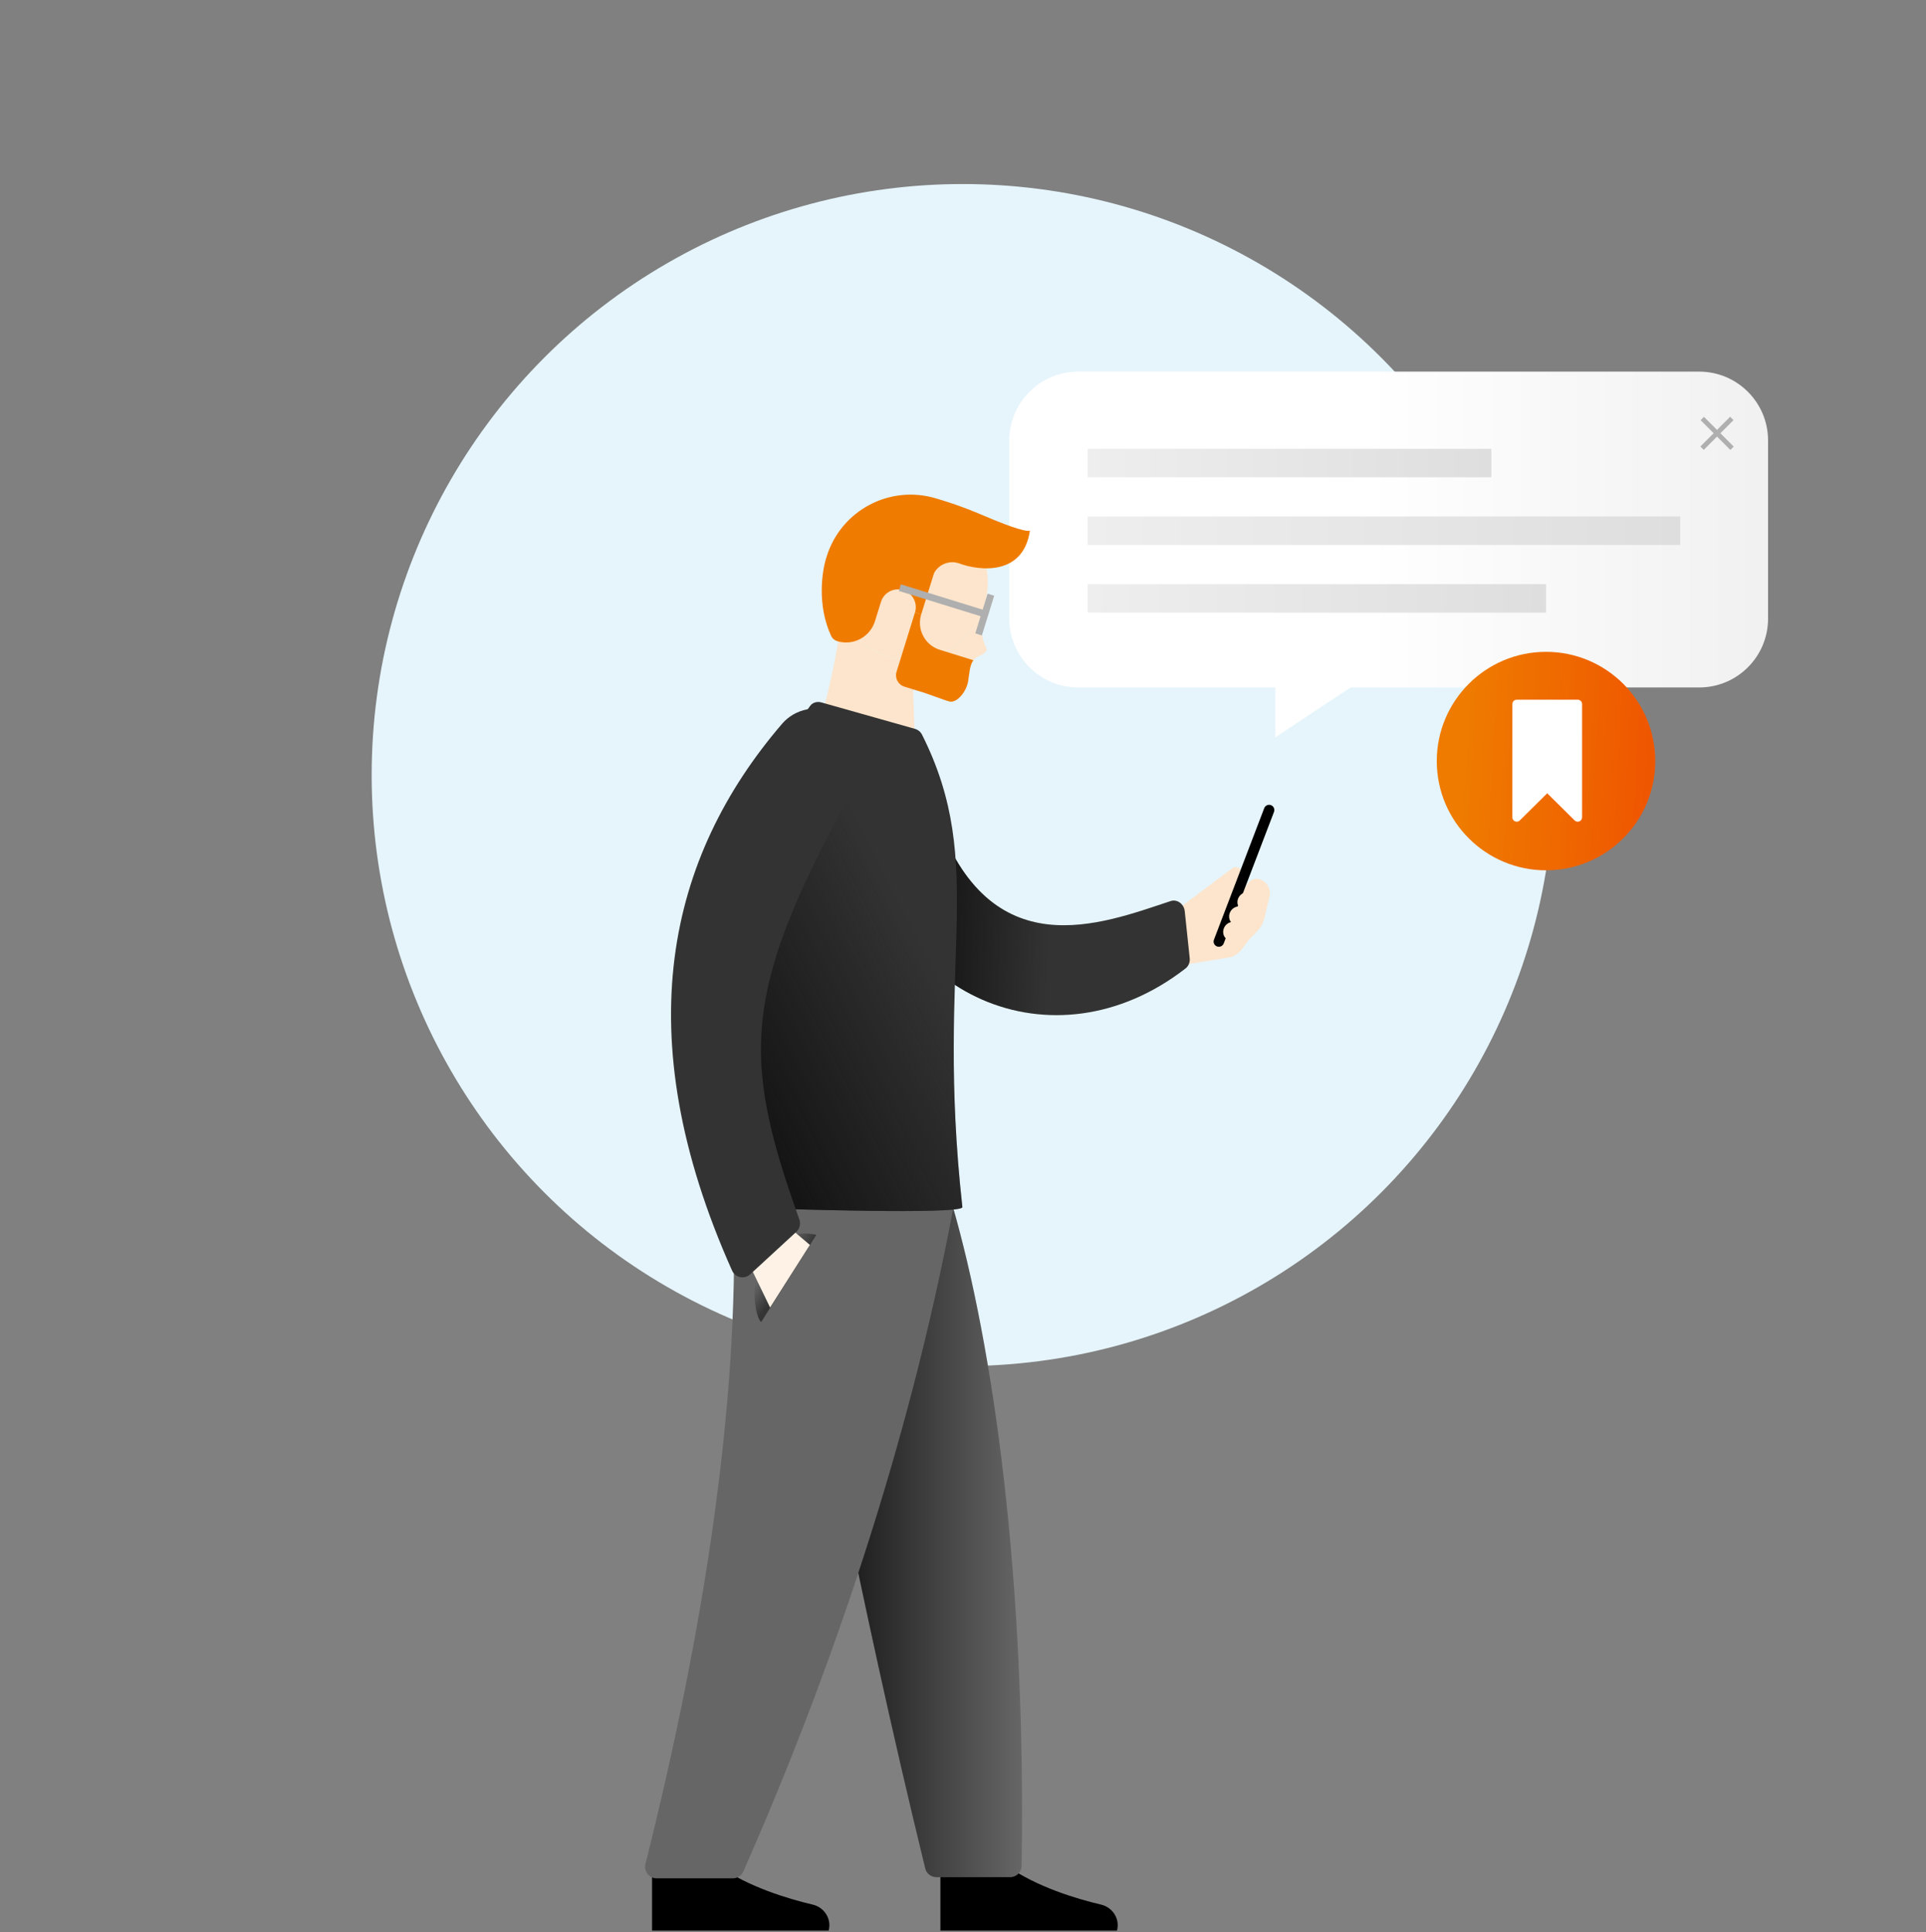 <svg width="300" height="301" viewBox="0 0 300 301" fill="none" xmlns="http://www.w3.org/2000/svg">
<rect x="0" y="0" width="300" height="301" fill="#808080" stroke="none"/>
<circle cx="149.961" cy="120.737" r="92.069" fill="#E6F5FC"/>
<path d="M167.94 57.891C162.015 57.891 157.213 62.694 157.213 68.619V96.362C157.213 102.287 162.015 107.09 167.94 107.09H198.643V114.858L210.366 107.09H264.673C270.597 107.09 275.4 102.287 275.4 96.362V68.619C275.4 62.694 270.597 57.891 264.673 57.891H167.94Z" fill="url(#paint0_linear_7617_2445)"/>
<rect width="6.557" height="0.74" transform="matrix(0.707 0.707 -0.707 0.707 265.413 64.932)" fill="#AFAFAF"/>
<rect width="6.557" height="0.74" transform="matrix(0.707 -0.707 0.707 0.707 264.858 69.556)" fill="#AFAFAF"/>
<rect x="169.42" y="80.456" width="92.293" height="4.439" fill="url(#paint1_linear_7617_2445)"/>
<rect x="169.42" y="90.999" width="71.393" height="4.439" fill="url(#paint2_linear_7617_2445)"/>
<rect x="169.42" y="69.914" width="62.885" height="4.439" fill="url(#paint3_linear_7617_2445)"/>
<path d="M184.565 140.786L179.288 145.269L180.664 150.925L191.406 149.154C191.422 149.151 191.437 149.149 191.453 149.146C192.532 148.959 193.341 148.127 193.924 147.199V147.199C194.506 146.271 195.412 145.584 196.108 144.738C196.499 144.262 196.783 143.698 196.929 143.085L197.743 139.673C198.065 138.32 197.134 137.117 195.921 136.904C195.123 136.765 194.461 137.401 194.02 138.081V138.081C193.579 138.762 192.465 139.673 192.278 138.885C192.19 138.515 192.438 137.847 193.294 136.834C194.108 135.87 192.84 134.555 191.847 135.332L184.565 140.786Z" fill="#FCE5CC"/>
<path fill-rule="evenodd" clip-rule="evenodd" d="M197.971 125.422C197.551 125.262 197.08 125.472 196.919 125.893L189.088 146.382C188.927 146.802 189.138 147.274 189.558 147.434V147.434C189.978 147.595 190.45 147.384 190.61 146.964L198.441 126.474C198.602 126.054 198.391 125.583 197.971 125.422V125.422Z" fill="black"/>
<rect x="190.135" y="144.124" width="3.327" height="3.147" rx="1.574" transform="rotate(-16.89 190.135 144.124)" fill="#FCE5CC"/>
<rect x="191.06" y="141.719" width="3.327" height="3.147" rx="1.574" transform="rotate(-16.89 191.06 141.719)" fill="#FCE5CC"/>
<rect width="3.327" height="3.147" rx="1.574" transform="matrix(0.957 -0.291 0.291 0.957 192.355 139.5)" fill="#FCE5CC"/>
<path d="M182.341 140.366C171.564 143.92 154.188 150.904 145.802 127.063C144.31 122.823 139.459 120.632 136.103 123.159C134.568 124.315 133.688 126.249 133.955 128.282C137.506 155.349 164.152 166.801 184.673 150.856C185.138 150.494 185.379 149.885 185.313 149.261L184.54 141.947C184.42 140.81 183.354 140.032 182.341 140.366Z" fill="#333333"/>
<path d="M182.341 140.366C171.564 143.92 154.188 150.904 145.802 127.063C144.31 122.823 139.459 120.632 136.103 123.159C134.568 124.315 133.688 126.249 133.955 128.282C137.506 155.349 164.152 166.801 184.673 150.856C185.138 150.494 185.379 149.885 185.313 149.261L184.54 141.947C184.42 140.81 183.354 140.032 182.341 140.366Z" fill="url(#paint4_linear_7617_2445)"/>
<path d="M138.273 102.223C144.556 104.174 151.227 100.713 153.265 94.482C152.865 95.805 152.453 98.698 153.663 100.999C153.906 101.462 153.069 101.977 152.286 102.315C151.578 102.62 150.422 104.389 150.19 105.634C149.9 107.19 148.584 108.621 147.408 108.353C146.613 108.171 144.402 107.601 142.926 107.216C142.566 107.122 142.217 107.401 142.231 107.773L142.476 114.568L128.345 110.178C129.017 107.898 130.751 100.219 131.051 96.047C132.458 98.906 134.991 101.203 138.273 102.223Z" fill="#FCE5CC"/>
<circle cx="141.84" cy="90.742" r="12.022" transform="rotate(17.257 141.84 90.742)" fill="#FCE5CC"/>
<path d="M147.896 109.279C149.071 109.547 150.497 107.763 150.787 106.206C150.955 105.303 151.014 103.551 151.631 102.855L146.396 101.228C144.068 100.506 142.768 98.033 143.491 95.706L142.519 95.404L139.648 104.647C139.345 105.623 139.89 106.659 140.865 106.962L142.817 107.569C144.293 107.954 147.101 109.097 147.896 109.279Z" fill="#EF7C00"/>
<path d="M145.901 77.671C138.682 75.428 131.012 79.462 128.77 86.681C128.036 88.843 127.205 94.237 129.478 99.094C129.655 99.471 129.992 99.746 130.39 99.87C132.875 100.642 135.516 99.253 136.289 96.767L137.222 93.761C137.677 92.298 139.232 91.481 140.695 91.935C142.158 92.39 142.976 93.944 142.521 95.407L143.493 95.709L145.451 89.404C145.481 89.31 145.521 89.219 145.573 89.135C146.343 87.868 147.876 87.287 149.292 87.727C152.575 88.973 159.397 89.704 160.422 82.663C160.045 82.836 158.171 82.442 153.296 80.352C149.194 78.594 146.604 77.889 145.901 77.671Z" fill="#EF7C00"/>
<path d="M156.113 292.131H147.85L146.726 285.943H155.63L156.113 292.131Z" fill="#FCE5CC"/>
<path d="M110.911 293.088H102.317C103.034 290.825 103.708 288.628 104.344 286.498H113.742C112.842 288.63 111.899 290.826 110.911 293.088Z" fill="#FCE5CC"/>
<path d="M156.113 292.131H147.85L146.726 285.943H155.63L156.113 292.131Z" fill="#FCE5CC"/>
<path d="M110.911 293.088H102.317C103.034 290.825 103.708 288.628 104.344 286.498H113.742C112.842 288.63 111.899 290.826 110.911 293.088Z" fill="#FCE5CC"/>
<path d="M111.998 290.697C111.998 290.697 106.178 292.717 102.028 291.773C101.795 291.72 101.566 291.892 101.566 292.131V300.74H111.998H129.069C129.573 298.962 128.41 297.125 126.611 296.7C122.811 295.804 116.593 293.955 111.998 290.697Z" fill="black"/>
<path d="M156.912 290.697C156.912 290.697 151.091 292.717 146.941 291.773C146.709 291.72 146.48 291.892 146.48 292.131V300.74H156.912H173.983C174.486 298.962 173.323 297.125 171.525 296.7C167.725 295.804 161.507 293.955 156.912 290.697Z" fill="black"/>
<path fill-rule="evenodd" clip-rule="evenodd" d="M123.962 186.437C122.82 186.437 121.97 187.489 122.209 188.605C126.72 209.674 133.496 247.614 144.121 291.052C144.316 291.851 145.034 292.417 145.857 292.417H157.349C158.323 292.417 159.119 291.631 159.134 290.657C159.844 245.617 154.665 209.534 148.34 187.704C148.12 186.946 147.426 186.437 146.636 186.437H123.962Z" fill="#666666"/>
<path fill-rule="evenodd" clip-rule="evenodd" d="M123.962 186.437C122.82 186.437 121.97 187.489 122.209 188.605C126.72 209.674 133.496 247.614 144.121 291.052C144.316 291.851 145.034 292.417 145.857 292.417H157.349C158.323 292.417 159.119 291.631 159.134 290.657C159.844 245.617 154.665 209.534 148.34 187.704C148.12 186.946 147.426 186.437 146.636 186.437H123.962Z" fill="url(#paint5_linear_7617_2445)" style="mix-blend-mode:overlay"/>
<path fill-rule="evenodd" clip-rule="evenodd" d="M116.046 186.437C115.032 186.437 114.221 187.276 114.251 188.29C115.137 218.631 109.616 254.172 100.537 290.371C100.254 291.502 101.107 292.602 102.274 292.602H114.144C114.85 292.602 115.49 292.189 115.775 291.543C129.355 260.802 141.547 225.049 148.42 188.545C148.626 187.448 147.783 186.437 146.667 186.437L116.046 186.437Z" fill="#666666"/>
<path d="M142.518 113.538L127.94 109.42C127.296 109.239 126.605 109.415 126.201 109.948C117.398 121.552 113.428 169.488 113.132 186.314C113.115 187.277 113.865 188.058 114.827 188.092C122.099 188.348 150.039 189.252 149.903 188.03C145.623 149.42 153.893 134.882 143.618 114.445C143.397 114.004 142.993 113.672 142.518 113.538Z" fill="#333333"/>
<path d="M142.518 113.538L127.94 109.42C127.296 109.239 126.605 109.415 126.201 109.948C117.398 121.552 113.428 169.488 113.132 186.314C113.115 187.277 113.865 188.058 114.827 188.092C122.099 188.348 150.039 189.252 149.903 188.03C145.623 149.42 153.893 134.882 143.618 114.445C143.397 114.004 142.993 113.672 142.518 113.538Z" fill="url(#paint6_linear_7617_2445)"/>
<path d="M118.557 205.95L127.157 192.355C124.66 191.8 120.813 192.226 118.742 196.147C116.67 200.068 117.694 205.21 118.557 205.95Z" fill="url(#paint7_linear_7617_2445)"/>
<path d="M126.147 193.93L121.07 189.62L114.636 192.693L119.951 203.679L126.147 193.93Z" fill="#FDF2E5"/>
<path d="M124.506 189.948C115.175 163.962 115.751 153.934 133.596 121.55C135.718 117.699 134.143 112.836 130.134 111.03C127.262 109.737 123.862 110.366 121.812 112.757C104.098 133.411 97.489 160.933 114.031 197.929C114.525 199.032 115.96 199.328 116.85 198.509L124.04 191.889C124.571 191.401 124.75 190.627 124.506 189.948Z" fill="#333333"/>
<path d="M140.164 91.541L153.416 95.643" stroke="#AFAFAF" stroke-width="1.073"/>
<path d="M154.346 92.64L152.431 98.824" stroke="#AFAFAF" stroke-width="1.073"/>
<ellipse cx="240.813" cy="118.558" rx="17.016" ry="17.016" fill="url(#paint8_linear_7617_2445)"/>
<path fill-rule="evenodd" clip-rule="evenodd" d="M236.25 109C235.875 109 235.571 109.304 235.571 109.679V127.321C235.571 127.595 235.736 127.842 235.989 127.948C236.242 128.053 236.533 127.996 236.728 127.804L241 123.572L245.272 127.804C245.467 127.996 245.758 128.053 246.011 127.948C246.264 127.842 246.429 127.595 246.429 127.321V109.679C246.429 109.304 246.125 109 245.75 109H236.25Z" fill="white"/>
<defs>
<linearGradient id="paint0_linear_7617_2445" x1="212.792" y1="81.288" x2="309.155" y2="81.288" gradientUnits="userSpaceOnUse">
<stop stop-color="white"/>
<stop offset="1" stop-color="#E9E9E9"/>
</linearGradient>
<linearGradient id="paint1_linear_7617_2445" x1="169.42" y1="82.676" x2="261.714" y2="82.676" gradientUnits="userSpaceOnUse">
<stop stop-color="#EEEEEE"/>
<stop offset="1" stop-color="#DEDEDE"/>
</linearGradient>
<linearGradient id="paint2_linear_7617_2445" x1="169.42" y1="93.218" x2="240.814" y2="93.218" gradientUnits="userSpaceOnUse">
<stop stop-color="#EEEEEE"/>
<stop offset="1" stop-color="#DEDEDE"/>
</linearGradient>
<linearGradient id="paint3_linear_7617_2445" x1="169.42" y1="72.133" x2="232.306" y2="72.133" gradientUnits="userSpaceOnUse">
<stop stop-color="#EEEEEE"/>
<stop offset="1" stop-color="#DEDEDE"/>
</linearGradient>
<linearGradient id="paint4_linear_7617_2445" x1="143.825" y1="149.63" x2="163.182" y2="150.319" gradientUnits="userSpaceOnUse">
<stop stop-color="#121212"/>
<stop offset="1" stop-color="#121212" stop-opacity="0"/>
</linearGradient>
<linearGradient id="paint5_linear_7617_2445" x1="159.181" y1="243.645" x2="121.74" y2="243.645" gradientUnits="userSpaceOnUse">
<stop stop-opacity="0"/>
<stop offset="1"/>
</linearGradient>
<linearGradient id="paint6_linear_7617_2445" x1="111.806" y1="169.698" x2="146.393" y2="152.219" gradientUnits="userSpaceOnUse">
<stop stop-color="#121212"/>
<stop offset="1" stop-color="#121212" stop-opacity="0"/>
</linearGradient>
<linearGradient id="paint7_linear_7617_2445" x1="122.256" y1="199.661" x2="119.297" y2="197.534" gradientUnits="userSpaceOnUse">
<stop stop-color="#343434"/>
<stop offset="1" stop-color="#343434" stop-opacity="0"/>
</linearGradient>
<linearGradient id="paint8_linear_7617_2445" x1="227.668" y1="110.784" x2="257.012" y2="112.446" gradientUnits="userSpaceOnUse">
<stop stop-color="#EF7C00"/>
<stop offset="0.661" stop-color="#EF6400"/>
<stop offset="1" stop-color="#EF5600"/>
</linearGradient>
</defs>
</svg>

